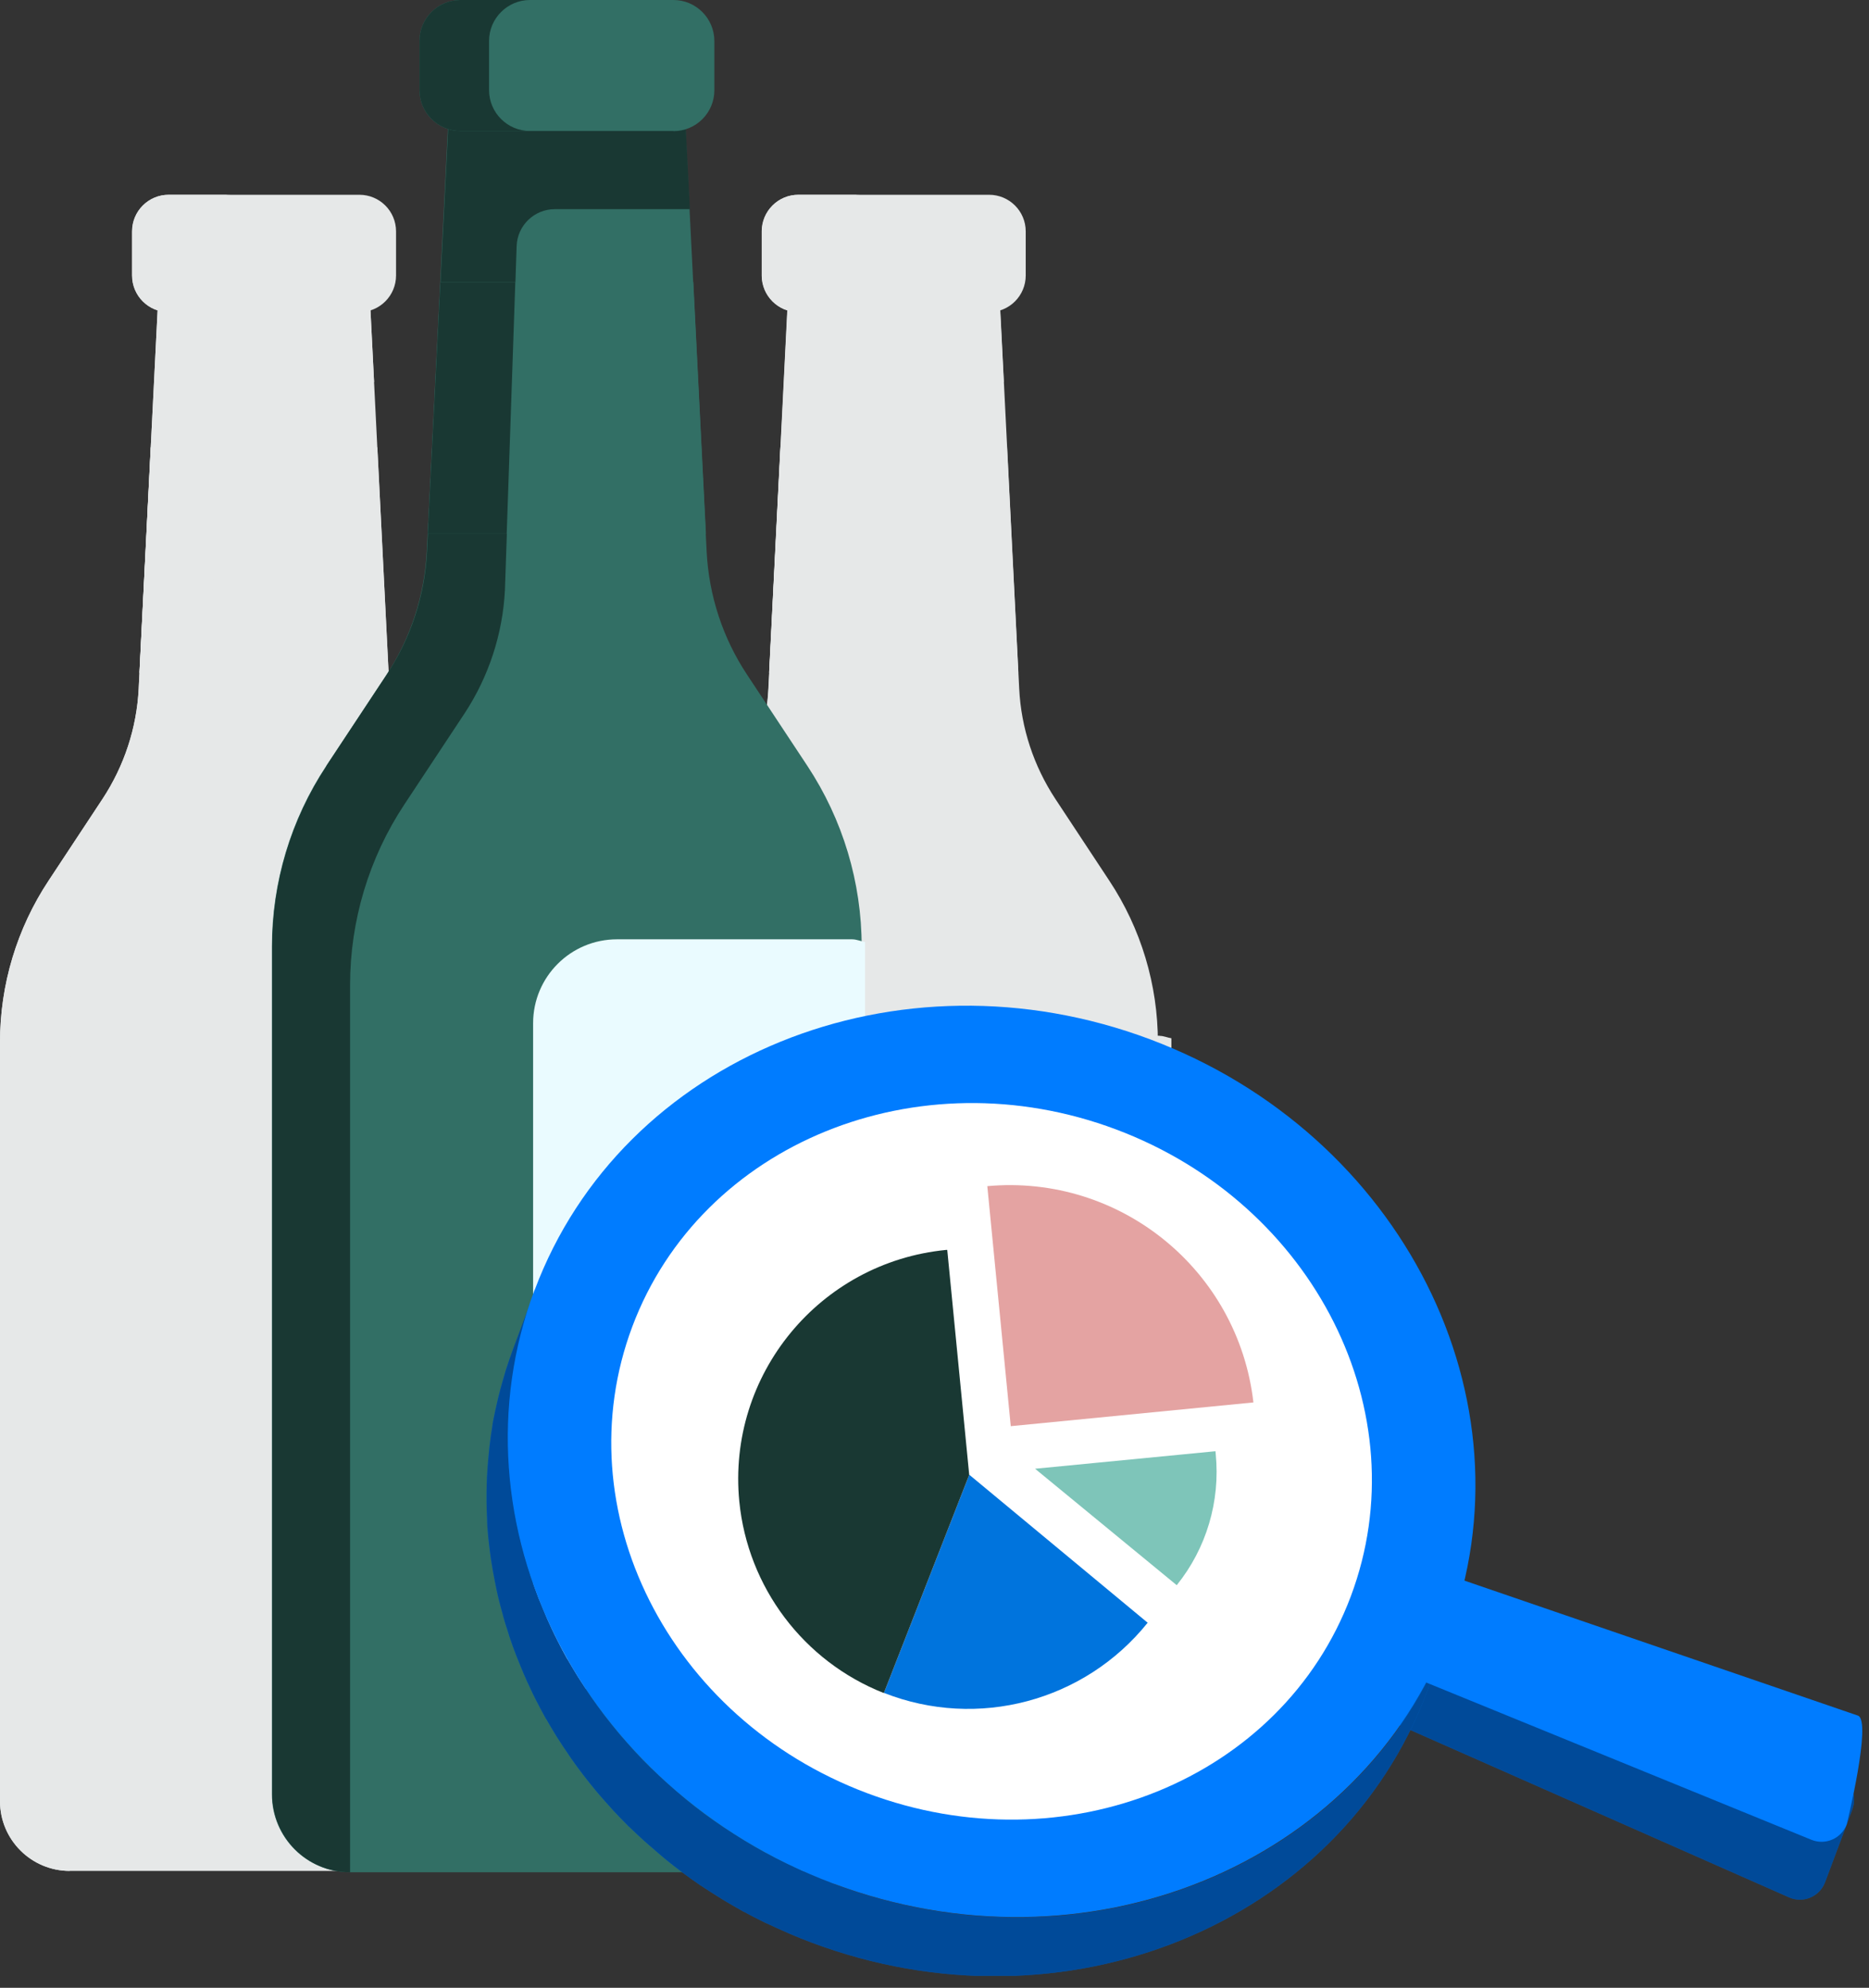 <svg width="126" height="134" viewBox="0 0 126 134" fill="none" xmlns="http://www.w3.org/2000/svg">
<rect x="0" y="0" width="126" height="134" fill="#333333" stroke="none"/>
<g clip-path="url(#clip0_336_411)">
<path d="M21.99 113.33C19.45 113.33 17.39 111.27 17.39 108.73V76.51C17.39 73.97 19.45 71.91 21.99 71.91H34.88C35.13 71.91 35.35 72.02 35.6 72.05V70.26C35.6 66.38 34.46 62.59 32.32 59.36L28.69 53.86C27.23 51.64 26.38 49.08 26.25 46.42L24.97 20.81H10.63L9.35 46.42C9.22 49.07 8.37 51.64 6.91 53.86L3.28 59.36C1.14 62.59 0 66.38 0 70.26V121.42C0 124.01 2.1 126.12 4.7 126.12H30.9C33.49 126.12 35.6 124.02 35.6 121.42V113.18C35.36 113.22 35.14 113.32 34.88 113.32H21.99V113.33Z" fill="#E6E8E8"/>
<path d="M34.88 71.91H21.99C19.45 71.91 17.39 73.97 17.39 76.51V108.73C17.39 111.27 19.45 113.33 21.99 113.33H34.88C35.13 113.33 35.35 113.22 35.6 113.19V72.06C35.36 72.02 35.14 71.92 34.88 71.92V71.91Z" fill="#E6E8E8"/>
<path d="M35.73 69.82H21.54C18.74 69.82 16.48 72.09 16.48 74.89V110.35C16.48 113.15 18.75 115.42 21.54 115.42H35.73C36.01 115.42 36.25 115.3 36.52 115.26V69.99C36.25 69.95 36.01 69.83 35.73 69.83V69.82Z" fill="#E6E8E8"/>
<path d="M3.28 59.36L6.91 53.86C8.37 51.64 9.22 49.08 9.35 46.42L10.63 20.81H24.97L25.22 25.75H17.06C15.82 25.75 14.8 26.73 14.76 27.97L14.05 48.74C13.92 51.39 13.08 53.96 11.61 56.18L7.98 61.68C5.84 64.91 4.7 68.71 4.7 72.58V126.12C2.11 126.12 0 124.02 0 121.42V70.26C0 66.38 1.14 62.59 3.28 59.36Z" fill="#E6E8E8"/>
<path d="M25.44 30.16H10.17L9.41 45.35H26.2L25.44 30.16Z" fill="#E6E8E8"/>
<path d="M24.23 21.04C25.6 21.04 26.7 19.93 26.7 18.57V15.6C26.7 14.23 25.59 13.13 24.23 13.13H11.38C10.01 13.13 8.91 14.24 8.91 15.6V18.57C8.91 19.94 10.02 21.04 11.38 21.04H17.78H24.24H24.23Z" fill="#E6E8E8"/>
<path d="M10.16 30.16L9.4 45.35H14.16L14.68 30.16H10.16Z" fill="#E6E8E8"/>
<path d="M8.9 15.6V18.57C8.9 19.94 10.01 21.04 11.37 21.04H15.57C14.2 21.04 13.1 19.93 13.1 18.57V15.6C13.1 14.23 14.21 13.13 15.57 13.13H11.37C10 13.13 8.9 14.24 8.9 15.6Z" fill="#E6E8E8"/>
<path d="M64.45 113.33C61.91 113.33 59.85 111.27 59.85 108.73V76.51C59.85 73.97 61.91 71.91 64.45 71.91H77.34C77.59 71.91 77.81 72.02 78.06 72.05V70.26C78.06 66.38 76.92 62.59 74.78 59.36L71.15 53.86C69.69 51.64 68.84 49.08 68.71 46.42L67.43 20.81H53.09L51.81 46.42C51.68 49.07 50.83 51.64 49.37 53.86L45.74 59.36C43.6 62.59 42.46 66.39 42.46 70.26V121.42C42.46 124.01 44.56 126.12 47.16 126.12H73.36C75.95 126.12 78.06 124.02 78.06 121.42V113.18C77.82 113.22 77.6 113.32 77.34 113.32H64.45V113.33Z" fill="#E6E8E8"/>
<path d="M77.33 71.91H64.44C61.9 71.91 59.84 73.97 59.84 76.51V108.73C59.84 111.27 61.9 113.33 64.44 113.33H77.33C77.58 113.33 77.8 113.22 78.05 113.19V72.06C77.81 72.02 77.59 71.92 77.33 71.92V71.91Z" fill="#E6E8E8"/>
<path d="M78.18 69.82H63.99C61.19 69.82 58.93 72.09 58.93 74.89V110.35C58.93 113.15 61.2 115.42 63.99 115.42H78.18C78.46 115.42 78.7 115.3 78.97 115.26V69.99C78.7 69.95 78.46 69.83 78.18 69.83V69.82Z" fill="#E6E8E8"/>
<path d="M45.73 59.36L49.36 53.86C50.82 51.64 51.67 49.08 51.8 46.42L53.08 20.81H67.42L67.67 25.75H59.51C58.27 25.75 57.25 26.73 57.21 27.97L56.5 48.74C56.37 51.39 55.53 53.96 54.06 56.18L50.43 61.68C48.29 64.91 47.15 68.71 47.15 72.58V126.12C44.56 126.12 42.45 124.02 42.45 121.42V70.26C42.45 66.38 43.59 62.59 45.73 59.36Z" fill="#E6E8E8"/>
<path d="M67.89 30.16H52.62L51.86 45.35H68.65L67.89 30.16Z" fill="#E6E8E8"/>
<path d="M66.68 21.04C68.05 21.04 69.15 19.93 69.15 18.57V15.6C69.15 14.23 68.04 13.13 66.68 13.13H53.83C52.46 13.13 51.36 14.24 51.36 15.6V18.57C51.36 19.94 52.47 21.04 53.83 21.04H60.23H66.69H66.68Z" fill="#E6E8E8"/>
<path d="M52.61 30.16L51.85 45.35H56.61L57.13 30.16H52.61Z" fill="#E6E8E8"/>
<path d="M51.35 15.6V18.57C51.35 19.94 52.46 21.04 53.82 21.04H58.02C56.65 21.04 55.55 19.93 55.55 18.57V15.6C55.55 14.23 56.66 13.13 58.02 13.13H53.82C52.45 13.13 51.35 14.24 51.35 15.6Z" fill="#E6E8E8"/>
<path d="M42.9 111.91C40.06 111.91 37.76 109.61 37.76 106.77V70.79C37.76 67.95 40.06 65.65 42.9 65.65H57.29C57.57 65.65 57.82 65.77 58.09 65.81V63.81C58.09 59.48 56.82 55.25 54.43 51.63L50.37 45.49C48.73 43.02 47.79 40.15 47.64 37.19L46.21 8.58H30.2L28.77 37.19C28.62 40.15 27.68 43.02 26.05 45.5L21.99 51.64C19.6 55.25 18.33 59.49 18.33 63.82V120.96C18.33 123.86 20.68 126.21 23.58 126.21H52.85C55.75 126.21 58.1 123.86 58.1 120.96V111.76C57.83 111.8 57.58 111.92 57.3 111.92H42.91L42.9 111.91Z" fill="#326F65"/>
<path d="M57.3 65.65H42.91C40.07 65.65 37.77 67.95 37.77 70.79V106.77C37.77 109.61 40.07 111.91 42.91 111.91H57.3C57.58 111.91 57.83 111.79 58.1 111.75V65.81C57.83 65.77 57.58 65.65 57.3 65.65Z" fill="#7EC5B9"/>
<path d="M57.44 63.32H41.6C38.47 63.32 35.94 65.85 35.94 68.98V108.59C35.94 111.72 38.47 114.25 41.6 114.25H57.44C57.75 114.25 58.02 114.12 58.32 114.07V63.5C58.02 63.45 57.75 63.32 57.44 63.32Z" fill="#EAFBFF"/>
<path d="M22 51.63L26.06 45.49C27.7 43.02 28.64 40.15 28.79 37.19L30.22 8.58H46.23L46.51 14.1H37.4C36.02 14.1 34.88 15.2 34.83 16.58L34.04 39.78C33.89 42.74 32.95 45.61 31.32 48.09L27.26 54.23C24.87 57.84 23.6 62.08 23.6 66.41V126.21C20.7 126.21 18.35 123.86 18.35 120.96V63.82C18.35 59.49 19.62 55.26 22.01 51.64L22 51.63Z" fill="#193833"/>
<path d="M46.75 19.02H29.69L28.84 35.98H47.59L46.74 19.02H46.75Z" fill="#326F65"/>
<path d="M45.4 8.84C46.93 8.84 48.16 7.6 48.16 6.08V2.77C48.16 1.24 46.92 0 45.4 0H31.04C29.51 0 28.28 1.24 28.28 2.76V6.07C28.28 7.6 29.52 8.83 31.04 8.83H38.18H45.39L45.4 8.84Z" fill="#326F65"/>
<path d="M29.69 19.02L28.84 35.98H34.16L34.74 19.02H29.69Z" fill="#193833"/>
<path d="M28.28 2.76V6.07C28.28 7.6 29.52 8.83 31.04 8.83H35.73C34.2 8.83 32.97 7.59 32.97 6.07V2.76C32.97 1.24 34.21 0 35.73 0H31.04C29.51 0 28.28 1.24 28.28 2.76Z" fill="#193833"/>
<path d="M124.88 121.97L123.04 126.88C122.67 127.86 121.56 128.33 120.6 127.9L89.32 114.08L91.41 108.5L123.77 119.6C124.74 119.93 125.24 121 124.88 121.96V121.97Z" fill="#007CFF"/>
<path opacity="0.4" d="M124.88 121.97L123.04 126.88C122.67 127.86 121.56 128.33 120.6 127.9L89.32 114.08L91.41 108.5L123.77 119.6C124.74 119.93 125.24 121 124.88 121.96V121.97Z" fill="black"/>
<path d="M89.57 89.48C89.53 89.39 89.48 89.3 89.44 89.22C89.28 88.91 89.12 88.6 88.94 88.29C88.92 88.25 88.89 88.21 88.87 88.17C88.72 87.9 88.56 87.64 88.4 87.38C88.34 87.29 88.28 87.19 88.22 87.1C88.08 86.88 87.93 86.66 87.78 86.44C87.72 86.36 87.67 86.27 87.61 86.19C87.41 85.9 87.2 85.61 86.98 85.33C86.95 85.3 86.93 85.26 86.9 85.23C86.71 84.98 86.51 84.73 86.3 84.49C86.23 84.41 86.16 84.32 86.09 84.24C85.92 84.04 85.74 83.84 85.56 83.64C85.49 83.56 85.42 83.49 85.35 83.41C85.1 83.15 84.85 82.88 84.59 82.63C84.56 82.61 84.54 82.58 84.51 82.56C84.27 82.33 84.03 82.1 83.79 81.88C83.71 81.81 83.62 81.73 83.54 81.66C83.34 81.48 83.13 81.3 82.92 81.13C82.84 81.06 82.76 80.99 82.67 80.93C82.38 80.7 82.09 80.47 81.79 80.25C81.77 80.24 81.75 80.22 81.73 80.21C81.45 80 81.16 79.8 80.88 79.61C80.79 79.55 80.69 79.48 80.6 79.42C80.37 79.27 80.13 79.12 79.9 78.97C79.81 78.91 79.71 78.85 79.62 78.8C79.3 78.6 78.97 78.41 78.63 78.23C78.62 78.23 78.6 78.22 78.59 78.21C78.27 78.03 77.94 77.87 77.6 77.7C77.5 77.65 77.39 77.6 77.29 77.55C77.03 77.43 76.77 77.31 76.51 77.19C76.4 77.14 76.3 77.1 76.19 77.05C75.83 76.9 75.47 76.75 75.1 76.61C61.98 71.68 47.64 77.52 43.09 89.64L41.61 93.59C46.16 81.47 60.49 75.63 73.62 80.56C73.99 80.7 74.35 80.85 74.71 81C74.82 81.05 74.92 81.09 75.03 81.14C75.29 81.26 75.55 81.37 75.81 81.5C75.92 81.55 76.02 81.6 76.12 81.65C76.45 81.81 76.78 81.98 77.11 82.16C77.12 82.16 77.14 82.17 77.15 82.18C77.49 82.36 77.81 82.55 78.14 82.75C78.24 82.81 78.33 82.87 78.42 82.92C78.66 83.07 78.89 83.22 79.12 83.37C79.22 83.43 79.31 83.5 79.41 83.56C79.7 83.76 79.98 83.96 80.26 84.16C80.28 84.18 80.3 84.19 80.32 84.2C80.62 84.42 80.91 84.65 81.2 84.88C81.28 84.95 81.36 85.02 81.45 85.08C81.66 85.25 81.87 85.43 82.07 85.61C82.15 85.68 82.24 85.76 82.32 85.83C82.57 86.05 82.81 86.28 83.04 86.51C83.07 86.53 83.09 86.56 83.12 86.58C83.38 86.84 83.63 87.1 83.88 87.36C83.95 87.44 84.02 87.51 84.09 87.59C84.27 87.79 84.45 87.99 84.62 88.19C84.69 88.27 84.76 88.36 84.83 88.44C85.03 88.69 85.23 88.93 85.43 89.18C85.46 89.21 85.48 89.25 85.51 89.28C85.73 89.56 85.94 89.85 86.14 90.14C86.2 90.22 86.25 90.31 86.31 90.39C86.46 90.61 86.6 90.83 86.75 91.05C86.81 91.14 86.87 91.23 86.93 91.33C87.09 91.59 87.25 91.86 87.4 92.12C87.42 92.16 87.45 92.2 87.47 92.24C87.64 92.55 87.81 92.86 87.97 93.17C88.01 93.26 88.06 93.35 88.1 93.43C88.22 93.66 88.33 93.9 88.44 94.14C88.49 94.24 88.53 94.34 88.57 94.44C88.69 94.71 88.8 94.99 88.91 95.26C88.93 95.31 88.95 95.36 88.97 95.41C89.1 95.73 89.21 96.06 89.32 96.39C89.35 96.48 89.38 96.57 89.41 96.67C89.49 96.92 89.57 97.16 89.64 97.41C89.67 97.51 89.7 97.62 89.73 97.73C89.81 98.01 89.88 98.29 89.94 98.57C89.95 98.63 89.97 98.69 89.98 98.75C90.06 99.09 90.12 99.43 90.18 99.77C90.2 99.86 90.21 99.95 90.23 100.05C90.27 100.31 90.31 100.56 90.34 100.82C90.35 100.93 90.37 101.04 90.38 101.14C90.41 101.42 90.44 101.7 90.46 101.99C90.46 102.06 90.47 102.12 90.48 102.19C90.48 102.3 90.48 102.4 90.49 102.51C90.51 102.83 90.52 103.14 90.52 103.46C90.52 103.61 90.52 103.76 90.52 103.92C90.52 104.19 90.52 104.46 90.5 104.73C90.5 104.89 90.48 105.06 90.47 105.22C90.45 105.48 90.43 105.74 90.4 106C90.38 106.17 90.36 106.33 90.34 106.5C90.31 106.77 90.26 107.03 90.22 107.3C90.19 107.47 90.17 107.64 90.13 107.81C90.11 107.94 90.08 108.06 90.05 108.19C90 108.43 89.95 108.66 89.89 108.89C89.86 109.02 89.83 109.15 89.79 109.28C89.73 109.52 89.66 109.77 89.58 110.01C89.55 110.12 89.51 110.24 89.48 110.35C89.37 110.7 89.25 111.05 89.12 111.4L90.6 107.45C90.73 107.1 90.85 106.75 90.96 106.4C91 106.29 91.03 106.18 91.06 106.06C91.13 105.82 91.2 105.58 91.27 105.33C91.3 105.2 91.34 105.07 91.37 104.94C91.43 104.71 91.48 104.47 91.53 104.24C91.56 104.11 91.58 103.99 91.61 103.86C91.62 103.8 91.64 103.74 91.65 103.68C91.67 103.57 91.68 103.46 91.7 103.35C91.74 103.08 91.79 102.82 91.82 102.55C91.84 102.38 91.86 102.22 91.88 102.05C91.91 101.79 91.93 101.53 91.95 101.27C91.96 101.11 91.97 100.94 91.98 100.78C91.99 100.51 92 100.24 92 99.97C92 99.82 92 99.67 92 99.52C92 99.2 91.98 98.89 91.97 98.57C91.97 98.48 91.97 98.39 91.97 98.31C91.97 98.29 91.97 98.27 91.97 98.26C91.97 98.19 91.96 98.13 91.95 98.06C91.93 97.78 91.9 97.49 91.87 97.21C91.86 97.1 91.84 96.99 91.83 96.89C91.8 96.63 91.76 96.37 91.72 96.12C91.7 96.03 91.69 95.94 91.67 95.84C91.61 95.5 91.54 95.16 91.47 94.82C91.46 94.76 91.44 94.7 91.43 94.64C91.36 94.36 91.29 94.08 91.22 93.8C91.19 93.69 91.16 93.59 91.13 93.48C91.06 93.23 90.98 92.98 90.9 92.74C90.87 92.65 90.84 92.56 90.81 92.47C90.7 92.14 90.58 91.81 90.46 91.49C90.44 91.44 90.42 91.39 90.4 91.34C90.29 91.06 90.18 90.79 90.06 90.52C90.02 90.42 89.97 90.32 89.93 90.22C89.82 89.98 89.71 89.75 89.59 89.51L89.57 89.48Z" fill="#007CFF"/>
<path opacity="0.4" d="M89.57 89.48C89.53 89.39 89.48 89.3 89.44 89.22C89.28 88.91 89.12 88.6 88.94 88.29C88.92 88.25 88.89 88.21 88.87 88.17C88.72 87.9 88.56 87.64 88.4 87.38C88.34 87.29 88.28 87.19 88.22 87.1C88.08 86.88 87.93 86.66 87.78 86.44C87.72 86.36 87.67 86.27 87.61 86.19C87.41 85.9 87.2 85.61 86.98 85.33C86.95 85.3 86.93 85.26 86.9 85.23C86.71 84.98 86.51 84.73 86.3 84.49C86.23 84.41 86.16 84.32 86.09 84.24C85.92 84.04 85.74 83.84 85.56 83.64C85.49 83.56 85.42 83.49 85.35 83.41C85.1 83.15 84.85 82.88 84.59 82.63C84.56 82.61 84.54 82.58 84.51 82.56C84.27 82.33 84.03 82.1 83.79 81.88C83.71 81.81 83.62 81.73 83.54 81.66C83.34 81.48 83.13 81.3 82.92 81.13C82.84 81.06 82.76 80.99 82.67 80.93C82.38 80.7 82.09 80.47 81.79 80.25C81.77 80.24 81.75 80.22 81.73 80.21C81.45 80 81.16 79.8 80.88 79.61C80.79 79.55 80.69 79.48 80.6 79.42C80.37 79.27 80.13 79.12 79.9 78.97C79.81 78.91 79.71 78.85 79.62 78.8C79.3 78.6 78.97 78.41 78.63 78.23C78.62 78.23 78.6 78.22 78.59 78.21C78.27 78.03 77.94 77.87 77.6 77.7C77.5 77.65 77.39 77.6 77.29 77.55C77.03 77.43 76.77 77.31 76.51 77.19C76.4 77.14 76.3 77.1 76.19 77.05C75.83 76.9 75.47 76.75 75.1 76.61C61.98 71.68 47.64 77.52 43.09 89.64L41.61 93.59C46.16 81.47 60.49 75.63 73.62 80.56C73.99 80.7 74.35 80.85 74.71 81C74.82 81.05 74.92 81.09 75.03 81.14C75.29 81.26 75.55 81.37 75.81 81.5C75.92 81.55 76.02 81.6 76.12 81.65C76.45 81.81 76.78 81.98 77.11 82.16C77.12 82.16 77.14 82.17 77.15 82.18C77.49 82.36 77.81 82.55 78.14 82.75C78.24 82.81 78.33 82.87 78.42 82.92C78.66 83.07 78.89 83.22 79.12 83.37C79.22 83.43 79.31 83.5 79.41 83.56C79.7 83.76 79.98 83.96 80.26 84.16C80.28 84.18 80.3 84.19 80.32 84.2C80.62 84.42 80.91 84.65 81.2 84.88C81.28 84.95 81.36 85.02 81.45 85.08C81.66 85.25 81.87 85.43 82.07 85.61C82.15 85.68 82.24 85.76 82.32 85.83C82.57 86.05 82.81 86.28 83.04 86.51C83.07 86.53 83.09 86.56 83.12 86.58C83.38 86.84 83.63 87.1 83.88 87.36C83.95 87.44 84.02 87.51 84.09 87.59C84.27 87.79 84.45 87.99 84.62 88.19C84.69 88.27 84.76 88.36 84.83 88.44C85.03 88.69 85.23 88.93 85.43 89.18C85.46 89.21 85.48 89.25 85.51 89.28C85.73 89.56 85.94 89.85 86.14 90.14C86.2 90.22 86.25 90.31 86.31 90.39C86.46 90.61 86.6 90.83 86.75 91.05C86.81 91.14 86.87 91.23 86.93 91.33C87.09 91.59 87.25 91.86 87.4 92.12C87.42 92.16 87.45 92.2 87.47 92.24C87.64 92.55 87.81 92.86 87.97 93.17C88.01 93.26 88.06 93.35 88.1 93.43C88.22 93.66 88.33 93.9 88.44 94.14C88.49 94.24 88.53 94.34 88.57 94.44C88.69 94.71 88.8 94.99 88.91 95.26C88.93 95.31 88.95 95.36 88.97 95.41C89.1 95.73 89.21 96.06 89.32 96.39C89.35 96.48 89.38 96.57 89.41 96.67C89.49 96.92 89.57 97.16 89.64 97.41C89.67 97.51 89.7 97.62 89.73 97.73C89.81 98.01 89.88 98.29 89.94 98.57C89.95 98.63 89.97 98.69 89.98 98.75C90.06 99.09 90.12 99.43 90.18 99.77C90.2 99.86 90.21 99.95 90.23 100.05C90.27 100.31 90.31 100.56 90.34 100.82C90.35 100.93 90.37 101.04 90.38 101.14C90.41 101.42 90.44 101.7 90.46 101.99C90.46 102.06 90.47 102.12 90.48 102.19C90.48 102.3 90.48 102.4 90.49 102.51C90.51 102.83 90.52 103.14 90.52 103.46C90.52 103.61 90.52 103.76 90.52 103.92C90.52 104.19 90.52 104.46 90.5 104.73C90.5 104.89 90.48 105.06 90.47 105.22C90.45 105.48 90.43 105.74 90.4 106C90.38 106.17 90.36 106.33 90.34 106.5C90.31 106.77 90.26 107.03 90.22 107.3C90.19 107.47 90.17 107.64 90.13 107.81C90.11 107.94 90.08 108.06 90.05 108.19C90 108.43 89.95 108.66 89.89 108.89C89.86 109.02 89.83 109.15 89.79 109.28C89.73 109.52 89.66 109.77 89.58 110.01C89.55 110.12 89.51 110.24 89.48 110.35C89.37 110.7 89.25 111.05 89.12 111.4L90.6 107.45C90.73 107.1 90.85 106.75 90.96 106.4C91 106.29 91.03 106.18 91.06 106.06C91.13 105.82 91.2 105.58 91.27 105.33C91.3 105.2 91.34 105.07 91.37 104.94C91.43 104.71 91.48 104.47 91.53 104.24C91.56 104.11 91.58 103.99 91.61 103.86C91.62 103.8 91.64 103.74 91.65 103.68C91.67 103.57 91.68 103.46 91.7 103.35C91.74 103.08 91.79 102.82 91.82 102.55C91.84 102.38 91.86 102.22 91.88 102.05C91.91 101.79 91.93 101.53 91.95 101.27C91.96 101.11 91.97 100.94 91.98 100.78C91.99 100.51 92 100.24 92 99.97C92 99.82 92 99.67 92 99.52C92 99.2 91.98 98.89 91.97 98.57C91.97 98.48 91.97 98.39 91.97 98.31C91.97 98.29 91.97 98.27 91.97 98.26C91.97 98.19 91.96 98.13 91.95 98.06C91.93 97.78 91.9 97.49 91.87 97.21C91.86 97.1 91.84 96.99 91.83 96.89C91.8 96.63 91.76 96.37 91.72 96.12C91.7 96.03 91.69 95.94 91.67 95.84C91.61 95.5 91.54 95.16 91.47 94.82C91.46 94.76 91.44 94.7 91.43 94.64C91.36 94.36 91.29 94.08 91.22 93.8C91.19 93.69 91.16 93.59 91.13 93.48C91.06 93.23 90.98 92.98 90.9 92.74C90.87 92.65 90.84 92.56 90.81 92.47C90.7 92.14 90.58 91.81 90.46 91.49C90.44 91.44 90.42 91.39 90.4 91.34C90.29 91.06 90.18 90.79 90.06 90.52C90.02 90.42 89.97 90.32 89.93 90.22C89.82 89.98 89.71 89.75 89.59 89.51L89.57 89.48Z" fill="black"/>
<path d="M56.18 126.97C55.7 126.79 55.23 126.6 54.76 126.4C54.62 126.34 54.48 126.28 54.35 126.22C54.01 126.07 53.67 125.92 53.34 125.76C53.2 125.7 53.07 125.63 52.93 125.57C52.5 125.36 52.07 125.14 51.65 124.91C51.63 124.91 51.62 124.89 51.6 124.89C51.17 124.65 50.74 124.41 50.32 124.15C50.2 124.08 50.07 124 49.95 123.92C49.64 123.73 49.34 123.54 49.04 123.34C48.92 123.26 48.79 123.18 48.67 123.1C48.29 122.84 47.93 122.58 47.56 122.32C47.53 122.3 47.51 122.28 47.48 122.26C47.09 121.97 46.72 121.68 46.34 121.37C46.23 121.28 46.12 121.19 46.02 121.1C45.75 120.87 45.48 120.65 45.22 120.41C45.11 120.31 45 120.22 44.89 120.12C44.57 119.83 44.26 119.54 43.95 119.24C43.92 119.21 43.88 119.18 43.85 119.15C43.51 118.82 43.19 118.48 42.87 118.14C42.78 118.04 42.69 117.94 42.6 117.84C42.37 117.58 42.14 117.32 41.91 117.06C41.82 116.95 41.72 116.84 41.63 116.73C41.37 116.41 41.11 116.09 40.86 115.77C40.83 115.73 40.79 115.68 40.76 115.64C40.48 115.27 40.21 114.9 39.94 114.52C39.86 114.41 39.79 114.3 39.72 114.19C39.53 113.91 39.34 113.62 39.16 113.34C39.08 113.22 39.01 113.1 38.93 112.98C38.72 112.64 38.52 112.3 38.32 111.96C38.29 111.91 38.26 111.85 38.22 111.8C38 111.4 37.78 111 37.58 110.59C37.52 110.48 37.47 110.36 37.41 110.25C37.26 109.95 37.12 109.64 36.98 109.33C36.92 109.2 36.86 109.07 36.81 108.94C36.66 108.59 36.51 108.23 36.37 107.88C36.34 107.81 36.31 107.75 36.29 107.68C36.13 107.26 35.98 106.84 35.83 106.41C35.79 106.29 35.75 106.17 35.72 106.05C35.62 105.73 35.52 105.41 35.42 105.08C35.38 104.94 35.34 104.81 35.31 104.67C35.21 104.31 35.12 103.94 35.03 103.58C35.01 103.5 34.99 103.43 34.98 103.35C34.88 102.91 34.79 102.47 34.72 102.03C34.7 101.91 34.68 101.79 34.66 101.67C34.6 101.34 34.56 101 34.51 100.67C34.49 100.53 34.47 100.39 34.46 100.25C34.42 99.88 34.38 99.52 34.35 99.15C34.35 99.07 34.33 98.98 34.33 98.9C34.33 98.76 34.32 98.63 34.31 98.49C34.29 98.08 34.27 97.67 34.27 97.26C34.27 97.06 34.27 96.87 34.27 96.67C34.27 96.32 34.28 95.97 34.3 95.62C34.3 95.41 34.32 95.19 34.34 94.98C34.36 94.64 34.39 94.3 34.43 93.96C34.45 93.74 34.48 93.53 34.5 93.31C34.54 92.96 34.6 92.62 34.66 92.27C34.7 92.05 34.73 91.83 34.77 91.61C34.8 91.45 34.84 91.29 34.87 91.13C34.93 90.82 35 90.52 35.08 90.21C35.12 90.04 35.16 89.88 35.21 89.71C35.29 89.39 35.38 89.08 35.48 88.76C35.52 88.61 35.56 88.47 35.61 88.32C35.76 87.86 35.91 87.41 36.08 86.96L34.6 90.91C34.43 91.36 34.28 91.82 34.13 92.27C34.08 92.41 34.04 92.56 34 92.71C33.91 93.02 33.81 93.34 33.73 93.66C33.69 93.83 33.64 93.99 33.6 94.16C33.53 94.47 33.46 94.77 33.39 95.08C33.36 95.24 33.32 95.4 33.29 95.56C33.27 95.64 33.26 95.72 33.24 95.8C33.21 95.94 33.2 96.08 33.18 96.22C33.12 96.56 33.07 96.91 33.03 97.26C33 97.48 32.98 97.69 32.96 97.91C32.92 98.25 32.9 98.59 32.87 98.92C32.86 99.13 32.84 99.35 32.83 99.56C32.81 99.91 32.81 100.26 32.8 100.61C32.8 100.81 32.8 101 32.8 101.2C32.8 101.61 32.82 102.02 32.84 102.43C32.84 102.54 32.84 102.66 32.85 102.77C32.85 102.79 32.85 102.82 32.85 102.84C32.85 102.92 32.87 103.01 32.87 103.09C32.9 103.46 32.93 103.83 32.98 104.19C33 104.33 33.01 104.47 33.03 104.61C33.07 104.94 33.12 105.28 33.18 105.61C33.2 105.73 33.22 105.85 33.24 105.97C33.32 106.41 33.41 106.85 33.5 107.29C33.52 107.37 33.54 107.44 33.55 107.52C33.64 107.89 33.73 108.25 33.83 108.61C33.87 108.75 33.91 108.88 33.94 109.02C34.03 109.34 34.13 109.67 34.24 109.99C34.28 110.11 34.31 110.23 34.35 110.35C34.49 110.78 34.65 111.2 34.81 111.62C34.84 111.69 34.86 111.75 34.89 111.82C35.03 112.18 35.18 112.53 35.33 112.89C35.39 113.02 35.45 113.15 35.5 113.28C35.64 113.59 35.78 113.89 35.93 114.2C35.99 114.31 36.04 114.43 36.1 114.54C36.31 114.95 36.52 115.35 36.74 115.75C36.77 115.8 36.8 115.86 36.84 115.91C37.04 116.26 37.24 116.6 37.45 116.94C37.52 117.06 37.6 117.18 37.68 117.3C37.86 117.59 38.05 117.87 38.25 118.16C38.32 118.27 38.4 118.38 38.47 118.49C38.73 118.87 39.01 119.24 39.29 119.61C39.32 119.65 39.36 119.7 39.39 119.74C39.64 120.07 39.9 120.39 40.16 120.7C40.25 120.81 40.34 120.92 40.44 121.03C40.67 121.29 40.89 121.55 41.13 121.81C41.22 121.91 41.31 122.01 41.4 122.11C41.72 122.45 42.05 122.79 42.38 123.12C42.41 123.15 42.45 123.18 42.48 123.21C42.79 123.51 43.1 123.8 43.42 124.09C43.53 124.19 43.64 124.28 43.75 124.38C44.01 124.61 44.28 124.84 44.55 125.07C44.66 125.16 44.76 125.25 44.87 125.34C45.24 125.64 45.62 125.94 46.01 126.23C46.04 126.25 46.06 126.27 46.09 126.29C46.45 126.56 46.82 126.82 47.2 127.08C47.32 127.16 47.44 127.24 47.57 127.32C47.87 127.52 48.17 127.71 48.48 127.9C48.6 127.98 48.72 128.05 48.85 128.13C49.27 128.38 49.7 128.63 50.13 128.87C50.15 128.87 50.16 128.89 50.18 128.89C50.6 129.12 51.03 129.34 51.46 129.55C51.59 129.62 51.73 129.68 51.87 129.74C52.2 129.9 52.54 130.05 52.88 130.2C53.02 130.26 53.15 130.32 53.29 130.38C53.76 130.58 54.23 130.77 54.71 130.95C71.72 137.34 90.3 129.77 96.2 114.05L97.68 110.1C91.78 125.82 73.21 133.38 56.19 127L56.18 126.97Z" fill="#007CFF"/>
<path opacity="0.4" d="M56.18 126.97C55.7 126.79 55.23 126.6 54.76 126.4C54.62 126.34 54.48 126.28 54.35 126.22C54.01 126.07 53.67 125.92 53.34 125.76C53.2 125.7 53.07 125.63 52.93 125.57C52.5 125.36 52.07 125.14 51.65 124.91C51.63 124.91 51.62 124.89 51.6 124.89C51.17 124.65 50.74 124.41 50.32 124.15C50.2 124.08 50.07 124 49.95 123.92C49.64 123.73 49.34 123.54 49.04 123.34C48.92 123.26 48.79 123.18 48.67 123.1C48.29 122.84 47.93 122.58 47.56 122.32C47.53 122.3 47.51 122.28 47.48 122.26C47.09 121.97 46.72 121.68 46.34 121.37C46.23 121.28 46.12 121.19 46.02 121.1C45.75 120.87 45.48 120.65 45.22 120.41C45.11 120.31 45 120.22 44.89 120.12C44.57 119.83 44.26 119.54 43.95 119.24C43.92 119.21 43.88 119.18 43.85 119.15C43.51 118.82 43.19 118.48 42.87 118.14C42.78 118.04 42.69 117.94 42.6 117.84C42.37 117.58 42.14 117.32 41.91 117.06C41.82 116.95 41.72 116.84 41.63 116.73C41.37 116.41 41.11 116.09 40.86 115.77C40.83 115.73 40.79 115.68 40.76 115.64C40.48 115.27 40.21 114.9 39.94 114.52C39.86 114.41 39.79 114.3 39.72 114.19C39.53 113.91 39.34 113.62 39.16 113.34C39.08 113.22 39.01 113.1 38.93 112.98C38.72 112.64 38.52 112.3 38.32 111.96C38.29 111.91 38.26 111.85 38.22 111.8C38 111.4 37.78 111 37.58 110.59C37.52 110.48 37.47 110.36 37.41 110.25C37.26 109.95 37.12 109.64 36.98 109.33C36.92 109.2 36.86 109.07 36.81 108.94C36.66 108.59 36.51 108.23 36.37 107.88C36.34 107.81 36.31 107.75 36.29 107.68C36.13 107.26 35.98 106.84 35.83 106.41C35.79 106.29 35.75 106.17 35.72 106.05C35.62 105.73 35.52 105.41 35.42 105.08C35.38 104.94 35.34 104.81 35.31 104.67C35.21 104.31 35.12 103.94 35.03 103.58C35.01 103.5 34.99 103.43 34.98 103.35C34.88 102.91 34.79 102.47 34.72 102.03C34.7 101.91 34.68 101.79 34.66 101.67C34.6 101.34 34.56 101 34.51 100.67C34.49 100.53 34.47 100.39 34.46 100.25C34.42 99.88 34.38 99.52 34.35 99.15C34.35 99.07 34.33 98.98 34.33 98.9C34.33 98.76 34.32 98.63 34.31 98.49C34.29 98.08 34.27 97.67 34.27 97.26C34.27 97.06 34.27 96.87 34.27 96.67C34.27 96.32 34.28 95.97 34.3 95.62C34.3 95.41 34.32 95.19 34.34 94.98C34.36 94.64 34.39 94.3 34.43 93.96C34.45 93.74 34.48 93.53 34.5 93.31C34.54 92.96 34.6 92.62 34.66 92.27C34.7 92.05 34.73 91.83 34.77 91.61C34.8 91.45 34.84 91.29 34.87 91.13C34.93 90.82 35 90.52 35.08 90.21C35.12 90.04 35.16 89.88 35.21 89.71C35.29 89.39 35.38 89.08 35.48 88.76C35.52 88.61 35.56 88.47 35.61 88.32C35.76 87.86 35.91 87.41 36.08 86.96L34.6 90.91C34.43 91.36 34.28 91.82 34.13 92.27C34.08 92.41 34.04 92.56 34 92.71C33.91 93.02 33.81 93.34 33.73 93.66C33.69 93.83 33.64 93.99 33.6 94.16C33.53 94.47 33.46 94.77 33.39 95.08C33.36 95.24 33.32 95.4 33.29 95.56C33.27 95.64 33.26 95.72 33.24 95.8C33.21 95.94 33.2 96.08 33.18 96.22C33.12 96.56 33.07 96.91 33.03 97.26C33 97.48 32.98 97.69 32.96 97.91C32.92 98.25 32.9 98.59 32.87 98.92C32.86 99.13 32.84 99.35 32.83 99.56C32.81 99.91 32.81 100.26 32.8 100.61C32.8 100.81 32.8 101 32.8 101.2C32.8 101.61 32.82 102.02 32.84 102.43C32.84 102.54 32.84 102.66 32.85 102.77C32.85 102.79 32.85 102.82 32.85 102.84C32.85 102.92 32.87 103.01 32.87 103.09C32.9 103.46 32.93 103.83 32.98 104.19C33 104.33 33.01 104.47 33.03 104.61C33.07 104.94 33.12 105.28 33.18 105.61C33.2 105.73 33.22 105.85 33.24 105.97C33.32 106.41 33.41 106.85 33.5 107.29C33.52 107.37 33.54 107.44 33.55 107.52C33.64 107.89 33.73 108.25 33.83 108.61C33.87 108.75 33.91 108.88 33.94 109.02C34.03 109.34 34.13 109.67 34.24 109.99C34.28 110.11 34.31 110.23 34.35 110.35C34.49 110.78 34.65 111.2 34.81 111.62C34.84 111.69 34.86 111.75 34.89 111.82C35.03 112.18 35.18 112.53 35.33 112.89C35.39 113.02 35.45 113.15 35.5 113.28C35.64 113.59 35.78 113.89 35.93 114.2C35.99 114.31 36.04 114.43 36.1 114.54C36.31 114.95 36.52 115.35 36.74 115.75C36.77 115.8 36.8 115.86 36.84 115.91C37.04 116.26 37.24 116.6 37.45 116.94C37.52 117.06 37.6 117.18 37.68 117.3C37.86 117.59 38.05 117.87 38.25 118.16C38.32 118.27 38.4 118.38 38.47 118.49C38.73 118.87 39.01 119.24 39.29 119.61C39.32 119.65 39.36 119.7 39.39 119.74C39.64 120.07 39.9 120.39 40.16 120.7C40.25 120.81 40.34 120.92 40.44 121.03C40.67 121.29 40.89 121.55 41.13 121.81C41.22 121.91 41.31 122.01 41.4 122.11C41.72 122.45 42.05 122.79 42.38 123.12C42.41 123.15 42.45 123.18 42.48 123.21C42.79 123.51 43.1 123.8 43.42 124.09C43.53 124.19 43.64 124.28 43.75 124.38C44.01 124.61 44.28 124.84 44.55 125.07C44.66 125.16 44.76 125.25 44.87 125.34C45.24 125.64 45.62 125.94 46.01 126.23C46.04 126.25 46.06 126.27 46.09 126.29C46.45 126.56 46.82 126.82 47.2 127.08C47.32 127.16 47.44 127.24 47.57 127.32C47.87 127.52 48.17 127.71 48.48 127.9C48.6 127.98 48.72 128.05 48.85 128.13C49.27 128.38 49.7 128.63 50.13 128.87C50.15 128.87 50.16 128.89 50.18 128.89C50.6 129.12 51.03 129.34 51.46 129.55C51.59 129.62 51.73 129.68 51.87 129.74C52.2 129.9 52.54 130.05 52.88 130.2C53.02 130.26 53.15 130.32 53.29 130.38C53.76 130.58 54.23 130.77 54.71 130.95C71.72 137.34 90.3 129.77 96.2 114.05L97.68 110.1C91.78 125.82 73.21 133.38 56.19 127L56.18 126.97Z" fill="black"/>
<path d="M36.05 86.95C41.95 71.24 60.52 63.68 77.53 70.06C94.54 76.45 103.56 94.36 97.66 110.07C91.76 125.79 73.19 133.35 56.17 126.97C39.16 120.58 30.14 102.67 36.04 86.95H36.05ZM90.62 107.43C95.17 95.31 88.22 81.49 75.09 76.56C61.96 71.63 47.63 77.47 43.08 89.59C38.53 101.72 45.49 115.53 58.61 120.46C71.73 125.39 86.06 119.56 90.61 107.43" fill="#007CFF"/>
<path d="M124.5 122.98C124.14 123.94 123.06 124.41 122.11 124.02L90.44 111.09L92.89 104.55L125.25 115.65C126.22 115.98 124.5 122.97 124.5 122.97V122.98Z" fill="#007CFF"/>
<path opacity="0.1" d="M75.25 76.15C71.82 74.86 68.32 74.3 64.92 74.38L41.25 95.97C41.06 99.3 41.61 102.62 42.82 105.73L75.24 76.14L75.25 76.15Z" fill="white"/>
<path d="M91.07 107.6C95.7 95.25 88.62 81.16 75.25 76.14C61.88 71.12 47.27 77.07 42.63 89.42C37.99 101.78 45.08 115.86 58.46 120.88C71.83 125.9 86.43 119.96 91.07 107.6Z" fill="white"/>
<path fill-rule="evenodd" clip-rule="evenodd" d="M65.34 99.42L59.59 114.12C65.91 116.61 73.12 114.69 77.37 109.39L65.34 99.41V99.42Z" fill="#0074DD"/>
<path fill-rule="evenodd" clip-rule="evenodd" d="M59.59 114.12L65.34 99.42L63.86 84.26H63.77C55.25 85.1 49.01 92.68 49.84 101.21C50.41 107 54.17 111.99 59.58 114.13L59.59 114.12Z" fill="#193833"/>
<path fill-rule="evenodd" clip-rule="evenodd" d="M68.14 96.14L84.5 94.54C83.47 85.61 75.51 79.14 66.56 79.96L68.14 96.13V96.14Z" fill="#E4A3A2"/>
<path fill-rule="evenodd" clip-rule="evenodd" d="M81.93 97.83L69.78 99.01L79.33 106.86C81.33 104.38 82.27 101.21 81.96 98.03L81.94 97.82L81.93 97.83Z" fill="#7EC5B9"/>
</g>
<defs>
<clipPath id="clip0_336_411">
<rect width="125.55" height="133.19" fill="white"/>
</clipPath>
</defs>
</svg>
